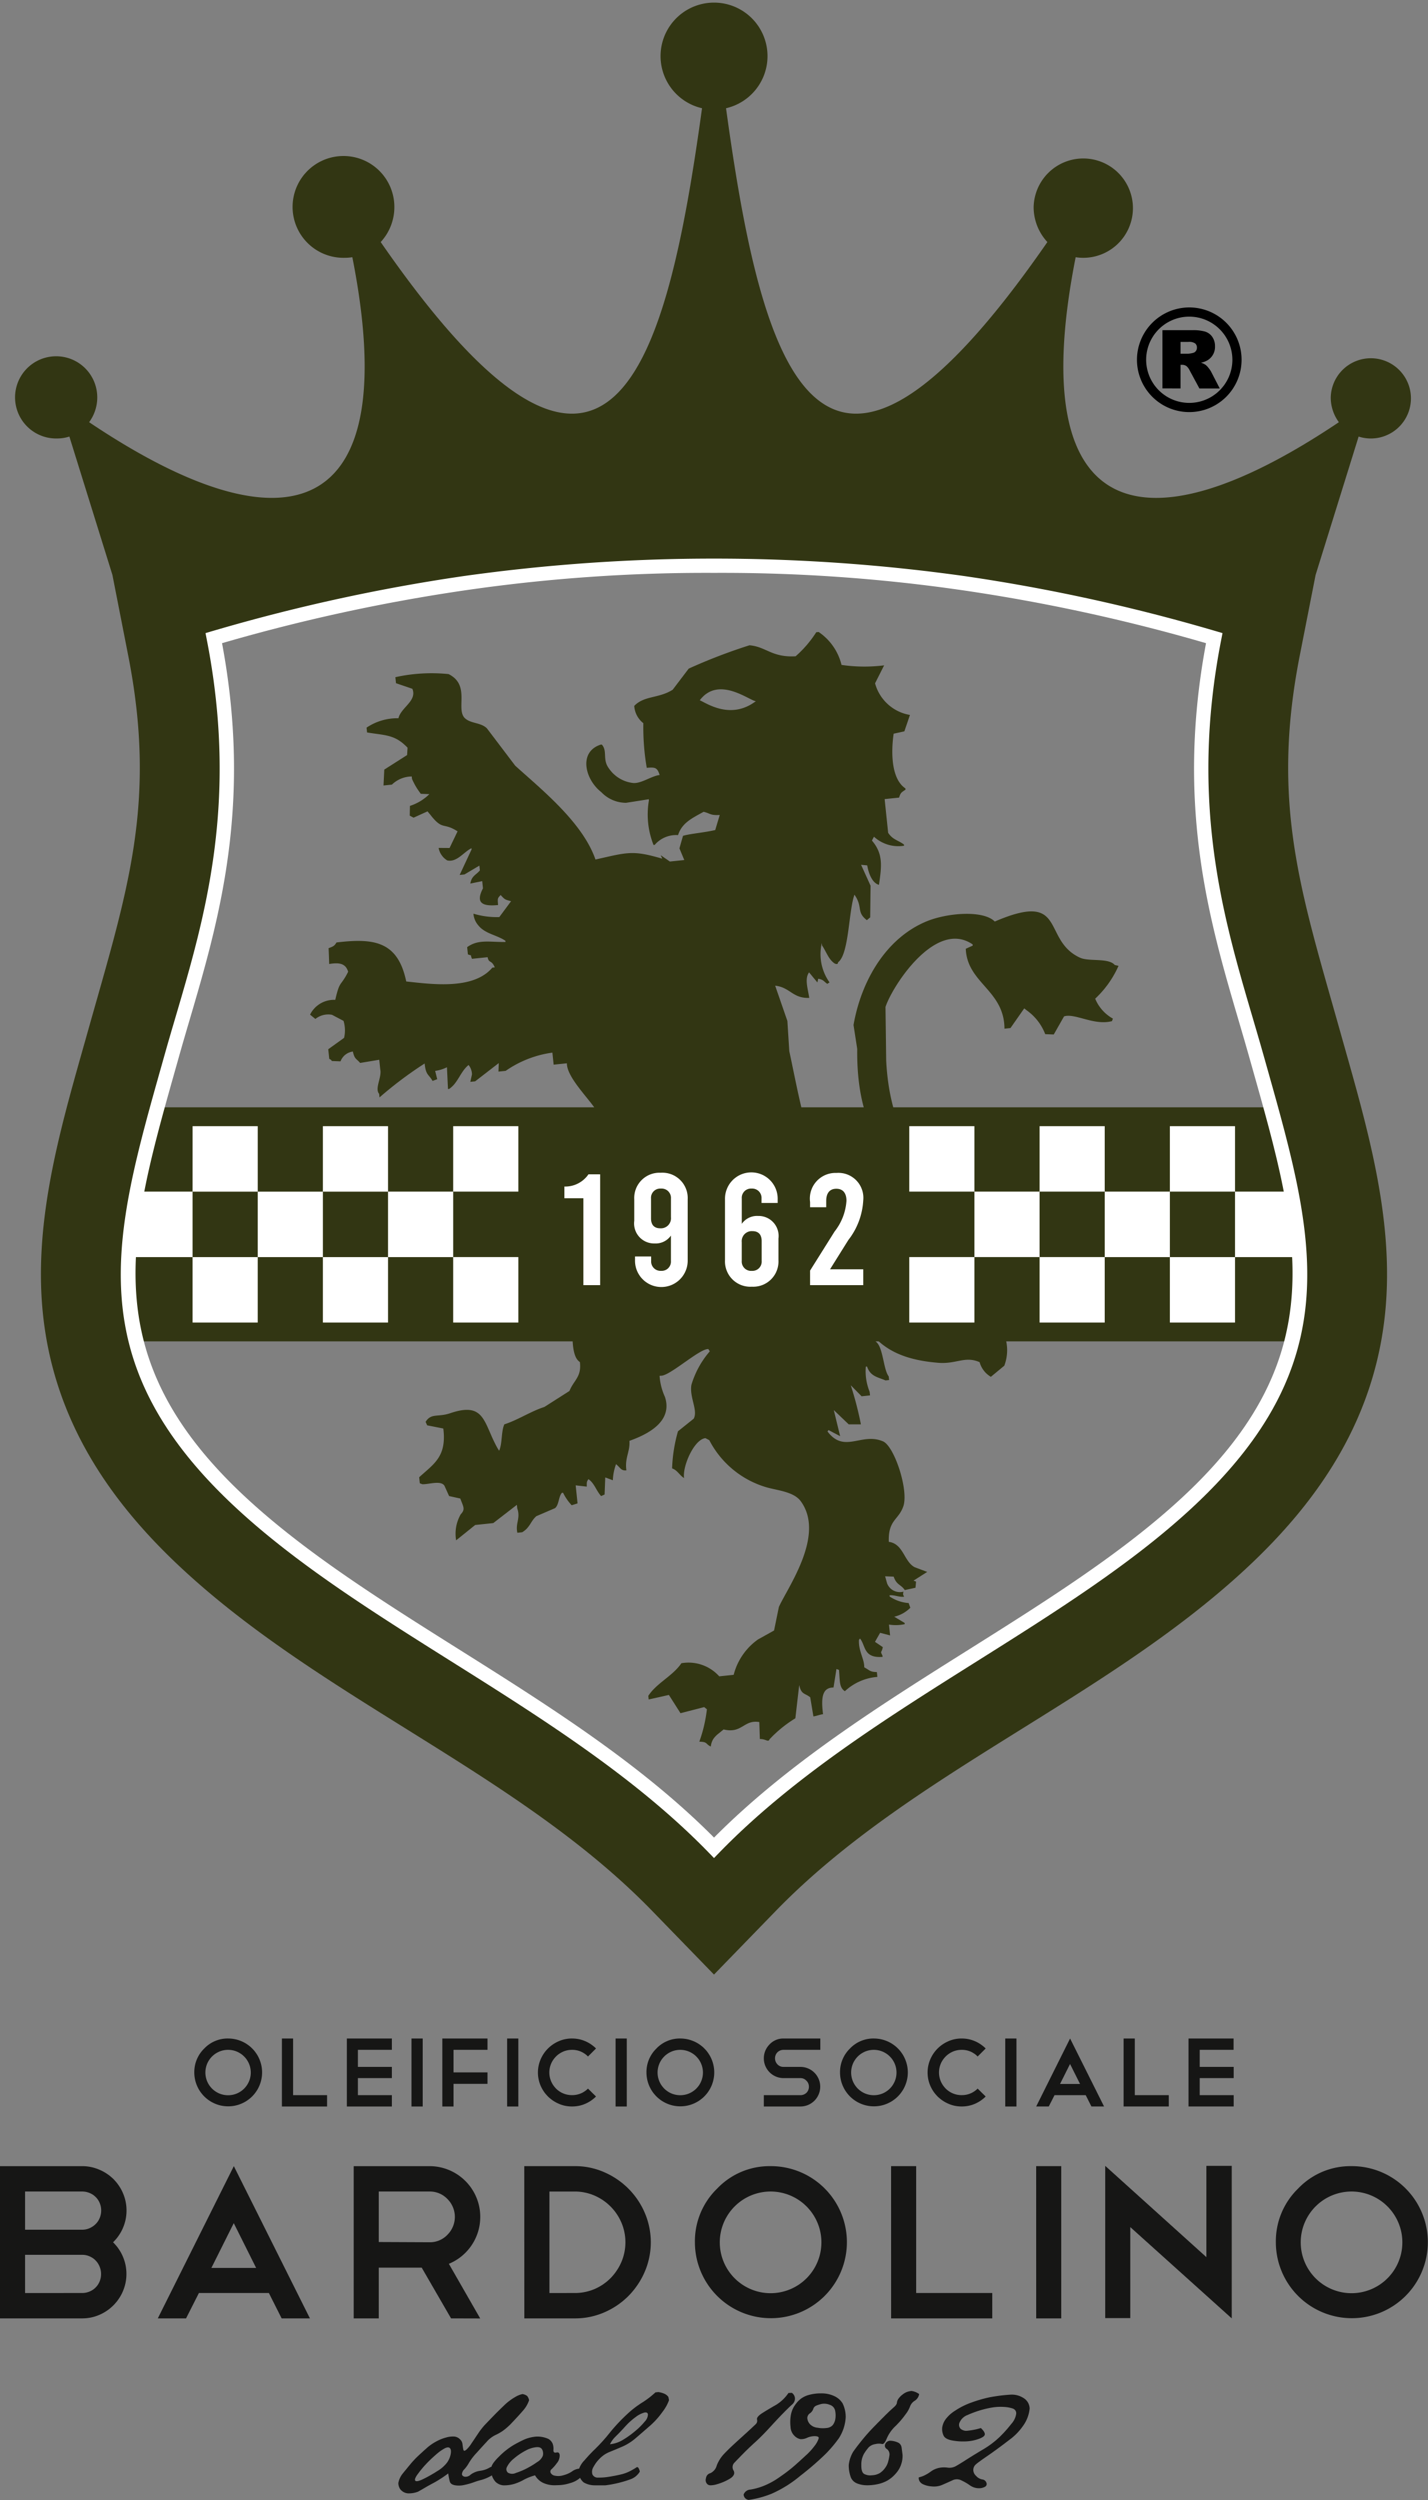 <svg xmlns="http://www.w3.org/2000/svg" width="105.319" height="184.309" viewBox="0 0 105.319 184.309">
  <rect x="0" y="0" width="105.319" height="184.309" fill="#808080" stroke="none"/>
  <g id="Group_18" data-name="Group 18" transform="translate(-42.584 -19.559)">
    <path id="Path_58" data-name="Path 58" d="M189.975,546.529a3.748,3.748,0,1,0,3.731,3.741,3.749,3.749,0,0,0-3.731-3.741m0-1.871a5.605,5.605,0,1,1-5.6,5.612,5.414,5.414,0,0,1,1.646-3.962A5.329,5.329,0,0,1,189.979,544.659Zm-18.184-.021,7.461,6.729v-6.729h1.87v11.244l-7.482-6.729v6.708h-1.849Zm-5.093.021h1.85v11.224H166.7Zm-10.7,0h1.85v9.353h5.612v1.871H156Zm-8.869,1.871a3.748,3.748,0,1,0,3.731,3.741,3.749,3.749,0,0,0-3.731-3.741Zm0-1.871a5.605,5.605,0,1,1-5.6,5.612,5.413,5.413,0,0,1,1.646-3.962A5.328,5.328,0,0,1,147.134,544.659Zm-14.457,9.353a3.677,3.677,0,0,0,1.454-.291,3.759,3.759,0,0,0,1.188-.809,3.905,3.905,0,0,0,.8-1.2,3.709,3.709,0,0,0,0-2.879,3.791,3.791,0,0,0-2.007-2.011,3.623,3.623,0,0,0-1.436-.291H130.8v7.482Zm-3.727-9.353h3.731a5.308,5.308,0,0,1,2.161.445,5.778,5.778,0,0,1,1.787,1.212,5.706,5.706,0,0,1,1.208,1.787,5.508,5.508,0,0,1,0,4.337,5.809,5.809,0,0,1-1.2,1.786,5.683,5.683,0,0,1-1.783,1.212,5.389,5.389,0,0,1-2.172.445H128.95Zm-5.4,11.224-2.165-3.741h-3.167v3.741h-1.849V544.659h5.6a3.741,3.741,0,0,1,1.419,7.2l2.312,4.029Zm-1.58-9.353h-3.752v3.723l3.752.018a1.784,1.784,0,0,0,1.31-.55,1.861,1.861,0,0,0,0-2.641A1.785,1.785,0,0,0,121.972,546.529Zm-11.857,7.482h-5.16L104,555.882h-2.084l5.608-11.224,5.612,11.224H111.05Zm-4.239-1.85h3.3l-1.65-3.3Zm-9.528,1.85a1.405,1.405,0,0,0,.533-.105,1.342,1.342,0,0,0,.455-.3,1.367,1.367,0,0,0,.3-.455,1.447,1.447,0,0,0-.291-1.531,1.363,1.363,0,0,0-.445-.308,1.331,1.331,0,0,0-.55-.116H92.127v2.816Zm2.274-3.741a3.255,3.255,0,0,1,.729,3.608,3.3,3.3,0,0,1-1.741,1.745,3.165,3.165,0,0,1-1.261.259H90.278V544.659h6.071a3.161,3.161,0,0,1,1.251.259,3.294,3.294,0,0,1,1.051.7,3.343,3.343,0,0,1,.7,1.04,3.255,3.255,0,0,1-.729,3.608Zm-2.274-3.741H92.127v2.816h4.221a1.352,1.352,0,0,0,.533-.112,1.477,1.477,0,0,0,.455-.308,1.337,1.337,0,0,0,.3-.455,1.439,1.439,0,0,0,.105-.55,1.4,1.4,0,0,0-.105-.532,1.355,1.355,0,0,0-.3-.452,1.341,1.341,0,0,0-.455-.3A1.4,1.4,0,0,0,96.349,546.529Zm84.917-11.281v.835H178.76v1.258h2.506v.826H178.76v1.258h2.506v.835h-3.332v-5.012Zm-8.111,0h.826v4.177h2.506v.835h-3.332Zm-2.794,4.177h-2.3l-.425.835H166.7l2.5-5.012,2.506,5.012h-.932Zm-1.893-.826h1.474l-.737-1.473Zm-4.042-3.35h.826v5.012h-.826Zm-3.215,0a2.438,2.438,0,0,1,.972.194,2.551,2.551,0,0,1,.8.541l-.593.591a1.606,1.606,0,0,0-1.176-.491,1.649,1.649,0,0,0-.651.13,1.693,1.693,0,0,0-.53.358,1.722,1.722,0,0,0-.361.532,1.658,1.658,0,0,0,0,1.3,1.739,1.739,0,0,0,.358.532,1.629,1.629,0,0,0,.53.358,1.669,1.669,0,0,0,.654.13,1.632,1.632,0,0,0,1.176-.483l.593.583a2.547,2.547,0,0,1-.8.541,2.428,2.428,0,0,1-.972.194,2.4,2.4,0,0,1-.975-.2,2.6,2.6,0,0,1-.8-.538,2.515,2.515,0,0,1-.54-.795,2.466,2.466,0,0,1,0-1.938,2.537,2.537,0,0,1,.54-.8,2.584,2.584,0,0,1,.8-.541A2.4,2.4,0,0,1,161.212,535.248Zm-6.471.835a1.673,1.673,0,1,0,1.666,1.671,1.675,1.675,0,0,0-1.666-1.671Zm0-.835a2.5,2.5,0,1,1-2.5,2.506,2.417,2.417,0,0,1,.735-1.769A2.379,2.379,0,0,1,154.742,535.248Zm-6.664,2.919a1.458,1.458,0,0,1-1.031-2.487,1.378,1.378,0,0,1,1.031-.432h2.711v.835h-2.714a.642.642,0,0,0-.244.047.608.608,0,0,0-.337.336.643.643,0,0,0,.133.687.6.6,0,0,0,.447.188h1.248a1.459,1.459,0,1,1,0,2.919h-2.7v-.835h2.7a.657.657,0,0,0,.246-.047.624.624,0,0,0,.2-.132.572.572,0,0,0,.133-.2.651.651,0,0,0,.047-.247.608.608,0,0,0-.188-.443.582.582,0,0,0-.44-.189Zm-7.612-2.084a1.673,1.673,0,1,0,1.666,1.671,1.675,1.675,0,0,0-1.666-1.671Zm0-.835a2.5,2.5,0,1,1-2.5,2.506,2.416,2.416,0,0,1,.735-1.769A2.379,2.379,0,0,1,140.468,535.248Zm-4.777,0h.826v5.012h-.826Zm-3.214,0a2.436,2.436,0,0,1,.971.194,2.552,2.552,0,0,1,.8.541l-.593.591a1.607,1.607,0,0,0-1.176-.491,1.647,1.647,0,0,0-.651.13,1.691,1.691,0,0,0-.53.358,1.727,1.727,0,0,0-.361.532,1.658,1.658,0,0,0,0,1.3,1.74,1.74,0,0,0,.358.532,1.627,1.627,0,0,0,.53.358,1.671,1.671,0,0,0,.654.13,1.633,1.633,0,0,0,1.176-.483l.593.583a2.549,2.549,0,0,1-.8.541,2.427,2.427,0,0,1-.971.194,2.4,2.4,0,0,1-.975-.2,2.6,2.6,0,0,1-.8-.538,2.509,2.509,0,0,1-.54-.795,2.462,2.462,0,0,1,0-1.938,2.531,2.531,0,0,1,.54-.8,2.581,2.581,0,0,1,.8-.541A2.4,2.4,0,0,1,132.477,535.248Zm-4.785,0h.826v5.012h-.826Zm-1.447,0v.835h-2.506v1.661h2.506v.845h-2.506v1.671h-.826v-5.012Zm-5.606,0h.826v5.012h-.826Zm-1.447,0v.835h-2.506v1.258h2.506v.826h-2.506v1.258h2.506v.835H115.86v-5.012Zm-8.111,0h.826v4.177h2.506v.835h-3.332Zm-3.961.835a1.674,1.674,0,1,0,1.666,1.671,1.675,1.675,0,0,0-1.666-1.671Zm0-.835a2.5,2.5,0,1,1-2.5,2.506,2.417,2.417,0,0,1,.735-1.769A2.379,2.379,0,0,1,107.122,535.248Z" transform="translate(-47.694 -365.404)" fill="#161615"/>
    <path id="Path_59" data-name="Path 59" d="M194.518,198c1.386-1.838,3.661.032,4.135.067-1.853,1.4-3.625.155-4.135-.067m-27.333,19.443c.771-.125,1.214-.034,1.4.572-.565,1.125-.616.595-.95,2.072a1.965,1.965,0,0,0-1.86,1.09l.392.318a1.519,1.519,0,0,1,1.224-.307l.854.449a2.435,2.435,0,0,1,.04,1.251l-1.168.839.074.71c.184.106.054,0,.2.159l.63.024a1.127,1.127,0,0,1,.911-.723c.125.579.263.517.536.841l1.41-.236.074.71c.131.573-.43,1.418-.082,1.8.009.088.018.177.028.266a28.494,28.494,0,0,1,3.328-2.5c.086.883.3.782.582,1.285l.346-.126-.153-.612a2.844,2.844,0,0,0,.869-.27l.077,1.606.088-.009c.658-.44.819-1.27,1.431-1.763a1.14,1.14,0,0,1,.251.691q-.061.275-.122.551l.355-.037,1.743-1.347q-.012.315-.024.63l.532-.055a7.888,7.888,0,0,1,3.447-1.345q.046.443.092.887l.976-.1c-.007.958,1.405,2.378,2.045,3.285l2.664,4.925,1.809,1.875c-.008.21-.016.766-.024.976.648.957,2.7.489,3.336,1.549-3.878-1.1-8.276-1.562-9.523,2.771l-1.172-.058-.884.988a4.217,4.217,0,0,0,.3,2.031c.7-.2.86-.842.819-1.61l.373.141c1.254.442.094,4.437,1.217,5.152.134,1.1-.453,1.339-.77,2.132l-1.85,1.179c-.984.311-1.968.969-2.952,1.281-.244.533-.141,1.413-.384,1.947l-.107-.168c-1.059-1.862-.9-3.48-3.5-2.6-.927.315-1.394-.03-1.817.637l.116.257,1.19.235c.266,2.093-.719,2.616-1.779,3.593l.046.444.187.071c.483.017,1.341-.3,1.625.1l.349.771.826.183c.229.634.386.781.031,1.163a2.868,2.868,0,0,0-.339,1.918l1.407-1.132,1.331-.138,1.743-1.347c.009.089.018.177.028.266.255.735-.152,1.09.007,1.793l.355-.037c.586-.349.617-.813,1.043-1.184l1.374-.591c.293-.213.264-.854.51-1.129l.089-.009a3.728,3.728,0,0,0,.634.921l.434-.135c-.006-.059-.012-.118-.018-.178l-.12-1.153.817.094c0-.361-.007-.35.122-.551.444.3.574.849.937,1.248l.257-.116q.024-.63.048-1.26l.56.211a3.925,3.925,0,0,1,.235-1.19c.332.275.369.5.765.459-.136-.929.287-1.386.222-2.175,1.279-.459,3.218-1.382,2.624-3.232a4.462,4.462,0,0,1-.4-1.561l.089-.009c.633.054,2.875-2.02,3.509-1.966l.107.168a6.666,6.666,0,0,0-1.357,2.473c-.156.907.5,1.88.169,2.493l-1.159.928a11.2,11.2,0,0,0-.433,2.735c.4.144.533.494.881.715-.126-.881.746-2.858,1.577-2.944l.285.15a6.943,6.943,0,0,0,4.309,3.5c.884.227,1.948.336,2.436,1,1.825,2.492-.947,6.325-1.612,7.79q-.178.87-.357,1.741l-1.187.661a4.593,4.593,0,0,0-1.792,2.607l-1.065.111a3.041,3.041,0,0,0-2.791-.966c-.631.938-1.842,1.47-2.44,2.406q.014.133.028.266l1.49-.334.857,1.346,1.747-.45.2.159a10.523,10.523,0,0,1-.559,2.39c.622.013.44.16.844.361.086-.7.512-.88.945-1.264,1.364.336,1.486-.74,2.634-.543q.02.625.041,1.251c.468-.006.614.269.719.015a9.048,9.048,0,0,1,1.9-1.543l.284-2.451c.154.711.4.579.811.9q.118.705.236,1.41c.237-.025.473-.136.71-.161-.132-1.074-.123-1.977.773-1.966q.109-.684.217-1.368l.187.07c.074.833.008,1.283.432,1.57a3.985,3.985,0,0,1,2.4-1.057c-.012-.118-.025-.237-.037-.355-.523-.015-.485-.108-.933-.351.018-.6-.438-1.213-.39-2.022l.08-.1c.425.526.241,1.465,1.665,1.351l-.009-.088c-.191-.4-.073-.135.024-.63l-.578-.388.379-.667.737.192-.083-.8a3.078,3.078,0,0,0,1.162-.031l-.009-.088-.765-.459a2.487,2.487,0,0,0,1.187-.661l-.125-.346a2.878,2.878,0,0,1-1.4-.483l-.009-.089c.355-.037.71.144,1.065.107-.012-.118-.112-.085-.037-.377a1.013,1.013,0,0,1-1.209-.608l-.144-.523.63.024c.216.633.517.554.82.991l.789-.172q.021-.226.042-.453l-.187-.07,1.009-.643-.933-.351c-.79-.432-.821-1.723-1.9-1.866-.053-1.636.721-1.592,1.073-2.623.4-1.176-.642-4.375-1.483-4.778-1.6-.7-2.863.922-4.112-.739l.08-.1.854.449-.469-1.924,1.1,1.052.9,0a25.07,25.07,0,0,0-.748-2.882l.8.814.621-.065-.028-.266a4.019,4.019,0,0,1-.282-1.854l.089-.009c.248.726.763.769,1.362,1.024l.266-.028q-.014-.133-.028-.266c-.39-.5-.405-2.056-.888-2.508-.4-.437-.759-.346-1.3-.4-.09-.582-.1-.889.146-1.181l.089-.009c1.2,2.037,2.9,2.87,5.612,3.094,1.322.109,1.968-.525,3.044-.047a1.816,1.816,0,0,0,.83,1.08l.991-.82a3.221,3.221,0,0,0,.045-2.157c-.234-.34-.666-.357-.872-.627l.666-2.222c.7-2.667.267-5.66,2.4-7.065-1.493-1.074-2.882.954-3.989,1.311a2.813,2.813,0,0,1,.232-2.087l-.1-.08-1.56.521c-3.267-1.746-5.3-5.214-5.533-10.1q-.025-1.97-.051-3.941c.484-1.5,3.686-6.5,6.426-4.613l.009.089-.514.233c.1,2.544,2.838,3.041,2.854,5.891l.355-.037.088-.009,1.015-1.451.2.159a3.835,3.835,0,0,1,1.347,1.743l.63.024.758-1.334c.787-.263,2.217.7,3.534.35l.07-.187A2.971,2.971,0,0,1,223.68,220a7.418,7.418,0,0,0,1.722-2.421l-.275-.061c-.479-.551-1.894-.231-2.567-.54-2.852-1.308-.908-4.979-6.285-2.665-.859-.862-3.514-.638-5.024-.016-3.017,1.243-4.832,4.416-5.394,7.645l.273,1.765c-.084,7.643,3.72,8.8,6.443,13.679.888,1.592,2.258,5.329.309,6.425-3.6,1.352-4.687-3.439-5.721-5.862-.734-1.721-2.243-2.81-3.141-4.337-1.568-2.666-2.2-6.477-2.9-9.743l-.142-2.227-.9-2.6c1.114.124,1.274.945,2.515.9-.122-.755-.348-1.413-.016-1.882l.615.743.061-.275c.409.082.39.184.667.379l.168-.107a3.584,3.584,0,0,1-.57-2.9l.018.178c.329.48.478,1.038.946,1.337.266.095.2-.063.257-.116.79-.628.759-3.814,1.188-4.966l.107.168c.473.792.06,1.139.806,1.71l.247-.205q.013-1.167.027-2.334l-.7-1.542.453.043c.1.584.367,1.305.866,1.434.2-1.368.325-2.28-.519-3.264l.15-.285a2.656,2.656,0,0,0,2.221.666l-.009-.088c-.467-.346-.812-.339-1.166-.865l-.258-2.484,1.065-.111c.114-.376.176-.379.477-.588l-.009-.089c-1.07-.714-1.06-2.725-.868-4.035l.789-.172.413-1.209a3.22,3.22,0,0,1-2.574-2.333l.669-1.325a11.522,11.522,0,0,1-3.142-.032,4.1,4.1,0,0,0-1.687-2.426l-.178.018a8.256,8.256,0,0,1-1.52,1.772c-1.764.1-2.162-.7-3.4-.812a40.647,40.647,0,0,0-4.485,1.721l-1.183,1.558c-1.036.653-2.092.421-2.835,1.191a1.762,1.762,0,0,0,.671,1.275,17.65,17.65,0,0,0,.252,3.292c.645-.059.774-.013.952.529-.592.061-1.379.655-1.969.587a2.492,2.492,0,0,1-1.784-1.089c-.483-.653-.076-1.259-.516-1.745l-.089.009c-1.647.544-1.148,2.565.053,3.5a2.53,2.53,0,0,0,1.827.787l1.676-.264.009.089a6.1,6.1,0,0,0,.341,3.283l.089-.009a2.077,2.077,0,0,1,1.719-.717c.291-.92,1.063-1.258,1.884-1.72.5.116.478.279,1.191.235l-.333,1.111c-.825.192-1.8.259-2.377.426l-.263.924.358.86-1.064.111-.676-.468.116.257c-2.185-.633-2.512-.482-4.926.063-.948-2.74-3.984-5.165-5.92-6.918l-2.079-2.743c-.433-.444-1.146-.346-1.6-.731-.762-.644.425-2.458-1.237-3.279a12.39,12.39,0,0,0-3.922.228l.009.089q.019.177.037.355l1.209.413c.359.9-.827,1.353-1.03,2.17a4.073,4.073,0,0,0-2.35.693c0,.03.006.059.009.089.009.089.018.177.028.266,1.389.228,2.054.149,2.987,1.125q-.017.271-.033.541l-1.683,1.072q-.029.586-.058,1.172l.621-.065a2.128,2.128,0,0,1,1.462-.6c.006.059.012.118.018.178a4.961,4.961,0,0,0,.652,1.1l.63.024a3.61,3.61,0,0,1-1.434.867q-.008.359-.015.719l.284.15,1.028-.466.205.248c.931,1.192.933.534,2.011,1.226l-.59,1.227-.808-.006a1.368,1.368,0,0,0,.634.921c.708.164,1.21-.615,1.789-.9l.009.088-.88,1.885.355-.037,1.1-.652.037.355c-.314.362-.605.4-.706.97l.878-.181.055.532c-.555,1.074-.069,1.345,1.114,1.23-.039-.5-.045-.493.192-.738.354.4.371.331.765.459l-.865,1.166a5.915,5.915,0,0,1-1.909-.25,1.481,1.481,0,0,0,.358.86c.5.627,1.348.7,2,1.137l.009.088c-1.132.027-2-.223-2.83.384q.028.266.055.532c.349.14.141-.053.3.327l1.154-.12c.087.472.3.181.526.753l-.178.018c-1.378,1.63-4.366,1.239-6.351,1.018-.615-2.971-2.389-3.207-5.141-2.874-.155.255-.246.3-.584.42Q167.169,216.858,167.185,217.439Z" transform="translate(-100.323 -126.815)" fill="#323613" fill-rule="evenodd"/>
    <rect id="Rectangle_88" data-name="Rectangle 88" width="93.205" height="16.892" transform="translate(48.653 101.375)" fill="#fff"/>
    <path id="Path_60" data-name="Path 60" d="M174.813,319.672h-4.805V324.5h4.805Zm0-9.651h-4.805v4.826h4.805Zm4.805,4.826h-4.805v4.826h4.805Zm4.805,4.826h-4.805V324.5h4.805Zm0-9.651h-4.805v4.826h4.805Zm4.806,4.826h-4.806v4.826h4.806Zm4.805-4.826h-4.805v4.826h9.61v-4.826h3.679v4.826h-3.679v4.826h3.679V324.5h-3.679v-4.826h-9.61V324.5h4.805V310.021Zm-57.663,9.651h4.805V324.5h-4.805Zm0-9.651h4.805v4.826h-4.805Zm-4.805,4.826h4.805v4.826h-4.805Zm-4.805,4.826h4.805V324.5h-4.805Zm0-9.651h4.805v4.826h-4.805Zm-4.805,4.826h4.805v4.826h-4.805Zm-4.805-4.826h4.805v4.826H117.15v4.826h4.805V324.5H117.15v-4.826h-4.805V324.5h-3.678v-4.826h3.678v-4.826h-3.678v-4.826h3.678v4.826h4.805Zm48.363,8.393a5.2,5.2,0,0,0,1.1-2.929,1.84,1.84,0,0,0-1.972-2.018,1.892,1.892,0,0,0-1.949,2.147V316h1.19v-.478c0-.572.268-.887.747-.887s.747.315.747.887a4.088,4.088,0,0,1-.875,2.264l-1.809,2.882v1.074h3.921v-1.167h-2.45ZM158.4,320.69a.689.689,0,0,1-.747-.735v-1.377a.742.742,0,0,1,.793-.817c.42,0,.677.234.677.735v1.459A.683.683,0,0,1,158.4,320.69Zm0,1.167a1.862,1.862,0,0,0,1.96-1.96V318.31a1.476,1.476,0,0,0-1.505-1.669,1.368,1.368,0,0,0-1.2.583v-1.867a.683.683,0,0,1,.723-.735.692.692,0,0,1,.735.735v.327h1.19v-.268a1.943,1.943,0,1,0-3.885,0V319.9A1.868,1.868,0,0,0,158.4,321.857Zm-6.715-7.234a.69.69,0,0,1,.747.735v1.377a.743.743,0,0,1-.794.817c-.42,0-.677-.234-.677-.735v-1.459A.683.683,0,0,1,151.686,314.622Zm0-1.167a1.862,1.862,0,0,0-1.96,1.96V317a1.476,1.476,0,0,0,1.505,1.669,1.369,1.369,0,0,0,1.2-.583v1.867a.683.683,0,0,1-.724.735.692.692,0,0,1-.735-.735v-.327h-1.19v.268a1.943,1.943,0,1,0,3.885,0v-4.481A1.868,1.868,0,0,0,151.686,313.455Zm-5.712,8.285h1.237v-8.168h-.863a2.08,2.08,0,0,1-1.774.9v.863h1.4Zm.556-13.108H108.452v17.255h94.262V308.632H146.531Z" transform="translate(-60.363 -207.438)" fill="#323613" fill-rule="evenodd"/>
    <path id="Path_61" data-name="Path 61" d="M145.843,184.727l-4.559-4.693c-9.838-10.129-24.166-15.494-34.641-25.2C101.1,149.7,97.1,143.651,96.336,135.877c-.694-7.058,1.453-14.029,3.338-20.728,2.875-10.214,5.114-16.71,2.969-27.651l-1.169-5.962L98.3,71.338a2.9,2.9,0,0,1-.9.143,3.031,3.031,0,1,1,2.957-3.031,3.067,3.067,0,0,1-.6,1.83h0c14.813,9.942,23.207,7.021,19.413-12.163h0a3.579,3.579,0,0,1-.562.044,3.753,3.753,0,1,1,3.661-3.752A3.788,3.788,0,0,1,121.261,57c16.973,24.514,21.089,9.088,23.7-9.865a3.944,3.944,0,1,1,1.77,0c2.608,18.953,6.724,34.379,23.7,9.865a3.788,3.788,0,0,1-1.013-2.59,3.662,3.662,0,1,1,3.661,3.752,3.579,3.579,0,0,1-.562-.044h0c-3.794,19.184,4.6,22.105,19.413,12.163h0a3.065,3.065,0,0,1-.6-1.83,2.958,2.958,0,1,1,2.957,3.031,2.9,2.9,0,0,1-.9-.143l-3.173,10.2L189.042,87.5c-2.145,10.941.095,17.437,2.969,27.651,1.885,6.7,4.032,13.67,3.338,20.728-.764,7.774-4.764,13.818-10.307,18.955-10.474,9.708-24.8,15.073-34.641,25.2Zm0-103.865A128.2,128.2,0,0,0,108.95,86.2c2.671,13.628-.832,22.732-3.1,30.776-3.616,12.849-6.6,22.12,5.1,32.967,9.684,8.975,24.844,15.1,34.885,25.44,10.041-10.337,25.2-16.465,34.885-25.44,11.7-10.847,8.72-20.119,5.1-32.967-2.264-8.044-5.767-17.148-3.1-30.776A128.2,128.2,0,0,0,145.843,80.862Z" transform="translate(-50.6 -19.596)" fill="#323613" fill-rule="evenodd"/>
    <path id="Path_62" data-name="Path 62" d="M144.91,176.388a132.927,132.927,0,0,1,37.042,0,134.149,134.149,0,0,1,18.521,4.061l.462.135-.092.471c-2.354,12,.141,20.484,2.3,27.831.273.928.54,1.838.784,2.7l.262.929c3.541,12.549,6.141,21.764-5.514,32.567-4.476,4.148-10.089,7.678-15.832,11.29-6.73,4.233-13.641,8.579-19.034,14.131l-.378.389-.377-.389c-5.393-5.553-12.3-9.9-19.034-14.131-5.743-3.612-11.357-7.142-15.832-11.29-11.655-10.8-9.055-20.018-5.514-32.567l.262-.929c.243-.864.511-1.774.784-2.7,2.161-7.346,4.655-15.826,2.3-27.831l-.092-.471.462-.135a134.143,134.143,0,0,1,18.521-4.061m18.519-.244a123.521,123.521,0,0,0-18.37,1.288,132.855,132.855,0,0,0-17.913,3.895c2.246,12-.25,20.492-2.416,27.857-.265.9-.525,1.785-.779,2.689l-.262.929c-3.44,12.192-5.966,21.145,5.217,31.51,4.405,4.083,9.976,7.586,15.675,11.171,6.628,4.168,13.43,8.446,18.851,13.9,5.421-5.458,12.222-9.736,18.851-13.9,5.7-3.585,11.27-7.088,15.675-11.171,11.183-10.365,8.657-19.318,5.217-31.51l-.262-.929c-.254-.9-.514-1.788-.779-2.689-2.166-7.366-4.662-15.854-2.416-27.857a132.855,132.855,0,0,0-17.913-3.895,123.521,123.521,0,0,0-18.37-1.288Z" transform="translate(-68.187 -114.351)" fill="#fff"/>
    <path id="Path_63" data-name="Path 63" d="M374.622,121.236h.56a2,2,0,0,0,.351-.058.357.357,0,0,0,.216-.135.4.4,0,0,0,.083-.249.393.393,0,0,0-.132-.319.79.79,0,0,0-.495-.112h-.583Zm-1.333,2.554V119.5H375.5a3.175,3.175,0,0,1,.94.106,1,1,0,0,1,.525.391,1.182,1.182,0,0,1,.2.695,1.149,1.149,0,0,1-.571,1.038,1.592,1.592,0,0,1-.466.169,1.346,1.346,0,0,1,.346.159,1.389,1.389,0,0,1,.212.225,1.68,1.68,0,0,1,.186.267l.642,1.245h-1.5l-.709-1.313a1,1,0,0,0-.241-.331.557.557,0,0,0-.325-.1h-.117v1.743Z" transform="translate(-244.971 -75.599)" fill-rule="evenodd"/>
    <path id="Path_64" data-name="Path 64" d="M370.939,114.649a3.18,3.18,0,1,0,3.18,3.18,3.186,3.186,0,0,0-3.18-3.18m0-.678a3.858,3.858,0,1,1-3.858,3.858A3.865,3.865,0,0,1,370.939,113.971Z" transform="translate(-240.643 -71.747)" fill-rule="evenodd"/>
    <path id="Path_65" data-name="Path 65" d="M230.22,623.76q.3.286.291.46c0,.119-.15.231-.433.336a3.161,3.161,0,0,1-.933.188,4.406,4.406,0,0,1-1.038-.068c-.352-.064-.569-.192-.649-.381a1.149,1.149,0,0,1-.091-.56,1.361,1.361,0,0,1,.223-.579,2.5,2.5,0,0,1,.717-.667,5.432,5.432,0,0,1,1.236-.616,9.832,9.832,0,0,1,1.325-.381,12.76,12.76,0,0,1,1.549-.194,1.6,1.6,0,0,1,1.071.336.943.943,0,0,1,.33.69,2.636,2.636,0,0,1-.365,1.092,4.347,4.347,0,0,1-1.16,1.236q-.833.644-1.543,1.133c-.474.326-.773.542-.894.649a.544.544,0,0,0-.194.4.6.6,0,0,0,.212.461.8.8,0,0,0,.449.256.353.353,0,0,1,.3.228.231.231,0,0,1-.08.3.891.891,0,0,1-.472.119h-.035a1.154,1.154,0,0,1-.659-.239,4.267,4.267,0,0,0-.655-.369.742.742,0,0,0-.616.033c-.223.1-.462.21-.717.319a1.549,1.549,0,0,1-.8.121,1.847,1.847,0,0,1-.626-.154.591.591,0,0,1-.268-.233.526.526,0,0,1-.062-.227.079.079,0,0,1,.023-.058,1.776,1.776,0,0,0,.375-.125,3.013,3.013,0,0,0,.5-.3,1.569,1.569,0,0,1,.587-.266,1.916,1.916,0,0,1,.637-.023.965.965,0,0,0,.585-.091q.244-.131.758-.46t1.259-.775a6.6,6.6,0,0,0,1.24-.927,8.986,8.986,0,0,0,.866-.967,1.393,1.393,0,0,0,.364-.763.367.367,0,0,0-.245-.369,2.41,2.41,0,0,0-.661-.121,3.851,3.851,0,0,0-.853.041,6.739,6.739,0,0,0-.923.216,7.5,7.5,0,0,0-.915.342,1.01,1.01,0,0,0-.56.507.42.42,0,0,0,.041.49.634.634,0,0,0,.513.159,5.009,5.009,0,0,0,1-.2m-7.463,3.324a1.426,1.426,0,0,0,.371-.348,1.39,1.39,0,0,0,.227-.42,3.279,3.279,0,0,0,.115-.519.49.49,0,0,0-.188-.49.279.279,0,0,1-.1-.4.4.4,0,0,1,.383-.21,1.5,1.5,0,0,1,.505.119.467.467,0,0,1,.3.386c.025.187.049.36.068.519a1.824,1.824,0,0,1-.074.632,1.873,1.873,0,0,1-.41.746,2.422,2.422,0,0,1-.633.534,2.5,2.5,0,0,1-.732.268,3.652,3.652,0,0,1-.74.08h-.047a2.011,2.011,0,0,1-.7-.13.831.831,0,0,1-.466-.427,2.553,2.553,0,0,1-.165-.938,2.451,2.451,0,0,1,.313-.952c.14-.208.35-.486.626-.829s.561-.668.855-.97.571-.583.841-.853.488-.476.655-.62.254-.264.262-.36a.632.632,0,0,1,.113-.3,1.325,1.325,0,0,1,.291-.3,1.2,1.2,0,0,1,.336-.2,1.545,1.545,0,0,1,.33-.074,1.228,1.228,0,0,1,.57.227.7.7,0,0,1-.319.49.831.831,0,0,0-.342.4,2.211,2.211,0,0,1-.336.6,6.457,6.457,0,0,1-.752.876,2.759,2.759,0,0,0-.637.905c-.125.307-.243.443-.354.41a1.083,1.083,0,0,0-.493.01.849.849,0,0,0-.5.251,3.464,3.464,0,0,0-.342.474,1.6,1.6,0,0,0-.188.812q-.012.53.206.66a.944.944,0,0,0,.575.1A1.21,1.21,0,0,0,222.757,627.084Zm-6.573-3.363a3.1,3.1,0,0,1,.012-.888,1.877,1.877,0,0,1,.414-.9,1.67,1.67,0,0,1,.832-.587,3.3,3.3,0,0,1,.973-.142h.041a2.23,2.23,0,0,1,.944.2,1.4,1.4,0,0,1,.614.531,2.254,2.254,0,0,1,.233,1.035,3.168,3.168,0,0,1-.5,1.537,9.394,9.394,0,0,1-1.008,1.189,21.579,21.579,0,0,1-1.844,1.589,8.8,8.8,0,0,1-2.141,1.331,7.444,7.444,0,0,1-1.661.445.422.422,0,0,1-.375-.4.577.577,0,0,1,.511-.365,4.652,4.652,0,0,0,.946-.262,5.562,5.562,0,0,0,1.195-.655,12.356,12.356,0,0,0,.995-.75q.349-.3.888-.8a4.937,4.937,0,0,0,.758-.832,1.665,1.665,0,0,0,.245-.478c.019-.1-.066-.151-.256-.159a1.391,1.391,0,0,0-.6.119.991.991,0,0,1-.5.1.881.881,0,0,1-.422-.233A.98.98,0,0,1,216.184,623.721Zm1.98.016a2.081,2.081,0,0,0,.705.017.657.657,0,0,0,.427-.216.987.987,0,0,0,.183-.427,1.713,1.713,0,0,0-.006-.6.573.573,0,0,0-.4-.462,1.073,1.073,0,0,0-.593-.068,2.47,2.47,0,0,0-.41.13.386.386,0,0,0-.216.245.667.667,0,0,1-.251.324.424.424,0,0,0-.188.36.754.754,0,0,0,.177.416A.89.89,0,0,0,218.164,623.737Zm-4.455-.608q-.052-.2.443-.507t.968-.575a2.963,2.963,0,0,0,.905-.871l.251-.011a.538.538,0,0,1,.227.387v.07a.574.574,0,0,1-.227.42c-.175.159-.387.367-.637.622s-.565.589-.946,1.006-.754.8-1.127,1.138-.686.643-.944.906-.456.468-.6.62a.465.465,0,0,0-.039.569c.113.227,0,.439-.348.633a4.019,4.019,0,0,1-1,.4,1.522,1.522,0,0,1-.328.045.351.351,0,0,1-.274-.091.418.418,0,0,1-.114-.307.4.4,0,0,1,.023-.126.43.43,0,0,1,.324-.369.865.865,0,0,0,.472-.57,2.593,2.593,0,0,1,.525-.837c.228-.243.5-.507.82-.8s.635-.577.95-.865.513-.476.6-.563A.332.332,0,0,0,213.709,623.128ZM200.53,626.96a1.694,1.694,0,0,1,.46-.826,11.564,11.564,0,0,1,.814-.861,12.9,12.9,0,0,0,1.035-1.154,13.234,13.234,0,0,1,1.265-1.356,7.346,7.346,0,0,1,1.1-.859,6.482,6.482,0,0,0,1.014-.773l.216-.023a1.705,1.705,0,0,1,.46.13.72.72,0,0,1,.28.233l.045.239a3.166,3.166,0,0,1-.49.872,5.865,5.865,0,0,1-.939,1.035c-.354.307-.69.6-1.012.876a3.923,3.923,0,0,1-1.014.643c-.354.151-.663.282-.929.387a2.123,2.123,0,0,0-.711.474,2.543,2.543,0,0,0-.478.637.661.661,0,0,0-.074.546.422.422,0,0,0,.422.233,4.307,4.307,0,0,0,.773-.056c.3-.047.583-.1.861-.165a3.018,3.018,0,0,0,.729-.262,5.17,5.17,0,0,0,.46-.268c.1-.068.183.035.251.307a1.313,1.313,0,0,1-.69.569,8.476,8.476,0,0,1-1.85.445h-.785a1.632,1.632,0,0,1-.82-.216,1.087,1.087,0,0,1-.272-.359A1.566,1.566,0,0,1,200.53,626.96Zm2.334-2.005a2.241,2.241,0,0,0,.917-.3,6.583,6.583,0,0,0,.917-.649,5.081,5.081,0,0,0,.733-.723.808.808,0,0,0,.235-.519c-.015-.128-.1-.177-.257-.148a1.887,1.887,0,0,0-.622.313,5.086,5.086,0,0,0-.814.734q-.425.466-.688.717A2.076,2.076,0,0,0,202.864,624.955Zm-8.145.874a5.324,5.324,0,0,1,1.109-.857c.342-.187.608-.321.8-.4a2.935,2.935,0,0,1,.8-.182,1.962,1.962,0,0,1,.905.177.737.737,0,0,1,.307.354,1.073,1.073,0,0,1,.056.449c-.012.167.062.231.217.194s.237.035.245.221a.9.9,0,0,1-.224.581,3.126,3.126,0,0,1-.369.422.223.223,0,0,0-.08.266.419.419,0,0,0,.313.218,1.247,1.247,0,0,0,.63-.031,2.089,2.089,0,0,0,.645-.286,1.039,1.039,0,0,1,.5-.2.26.26,0,0,1,.291.167.719.719,0,0,1-.249.55,1.832,1.832,0,0,1-.688.348,3.2,3.2,0,0,1-.721.144c-.183.008-.291.012-.33.012a2.022,2.022,0,0,1-.979-.192,1.376,1.376,0,0,1-.557-.536,3.746,3.746,0,0,0-.838.33,3.6,3.6,0,0,1-.717.307,2.72,2.72,0,0,1-.768.1.932.932,0,0,1-.6-.268,1.29,1.29,0,0,1-.311-1.007C194.117,626.507,194.319,626.214,194.719,625.829Zm1.086.163a1.822,1.822,0,0,0-.534.631.333.333,0,0,0,.068.426.617.617,0,0,0,.581.023,5.145,5.145,0,0,0,.824-.346,6.428,6.428,0,0,0,.769-.468.948.948,0,0,0,.4-.454.658.658,0,0,0-.039-.439c-.066-.151-.218-.216-.457-.192a2.075,2.075,0,0,0-.773.251A4.667,4.667,0,0,0,195.8,625.992Zm-2.714-1.755a5.5,5.5,0,0,1,.546-.711c.156-.163.364-.377.62-.643s.529-.53.809-.8a4.08,4.08,0,0,1,.792-.6,1.8,1.8,0,0,1,.552-.228.765.765,0,0,1,.348.142.711.711,0,0,1,.142.313,2.254,2.254,0,0,1-.472.793c-.239.276-.5.558-.769.841a4.74,4.74,0,0,1-.694.622,3.944,3.944,0,0,1-.575.324,2.06,2.06,0,0,0-.632.5q-.344.37-.729.8a4.2,4.2,0,0,0-.548.711,2.668,2.668,0,0,1-.346.49.574.574,0,0,0-.188.357c0,.1.066.169.2.2a.533.533,0,0,0,.443-.154,1.509,1.509,0,0,1,.694-.28,1.9,1.9,0,0,0,.684-.227q.233-.149.286.041c.033.125.058.228.074.307s-.093.178-.325.3a3.082,3.082,0,0,1-.643.256,4.377,4.377,0,0,0-.53.165,4.946,4.946,0,0,1-.655.187,1.772,1.772,0,0,1-.746.035c-.216-.041-.342-.136-.381-.284s-.076-.344-.113-.587c-.167.128-.356.26-.565.393s-.4.249-.591.348-.381.206-.581.324-.363.21-.484.278a1.9,1.9,0,0,1-.74.126.79.79,0,0,1-.593-.33.821.821,0,0,1-.125-.433,1.58,1.58,0,0,1,.33-.705q.251-.309.546-.666a6.766,6.766,0,0,1,.61-.649c.208-.194.414-.381.619-.563a3.559,3.559,0,0,1,.688-.478,3.235,3.235,0,0,1,.752-.3,1.75,1.75,0,0,1,.6-.064.675.675,0,0,1,.4.2.572.572,0,0,1,.186.351c.012.123.031.251.058.389s.1.142.239.018a2.182,2.182,0,0,0,.342-.416C192.729,624.782,192.881,624.548,193.091,624.238Zm-4.577,3.41c.074.072.284.021.633-.153a10.669,10.669,0,0,0,1-.57,2.5,2.5,0,0,0,.7-.614,1.563,1.563,0,0,0,.272-.633c.039-.216.017-.361-.062-.437s-.206-.07-.381.018a3.382,3.382,0,0,0-.649.466q-.388.335-.711.676a7.636,7.636,0,0,0-.616.74C188.5,627.407,188.441,627.576,188.513,627.648Z" transform="translate(-115.294 -425.198)" fill="#161615"/>
  </g>
</svg>
